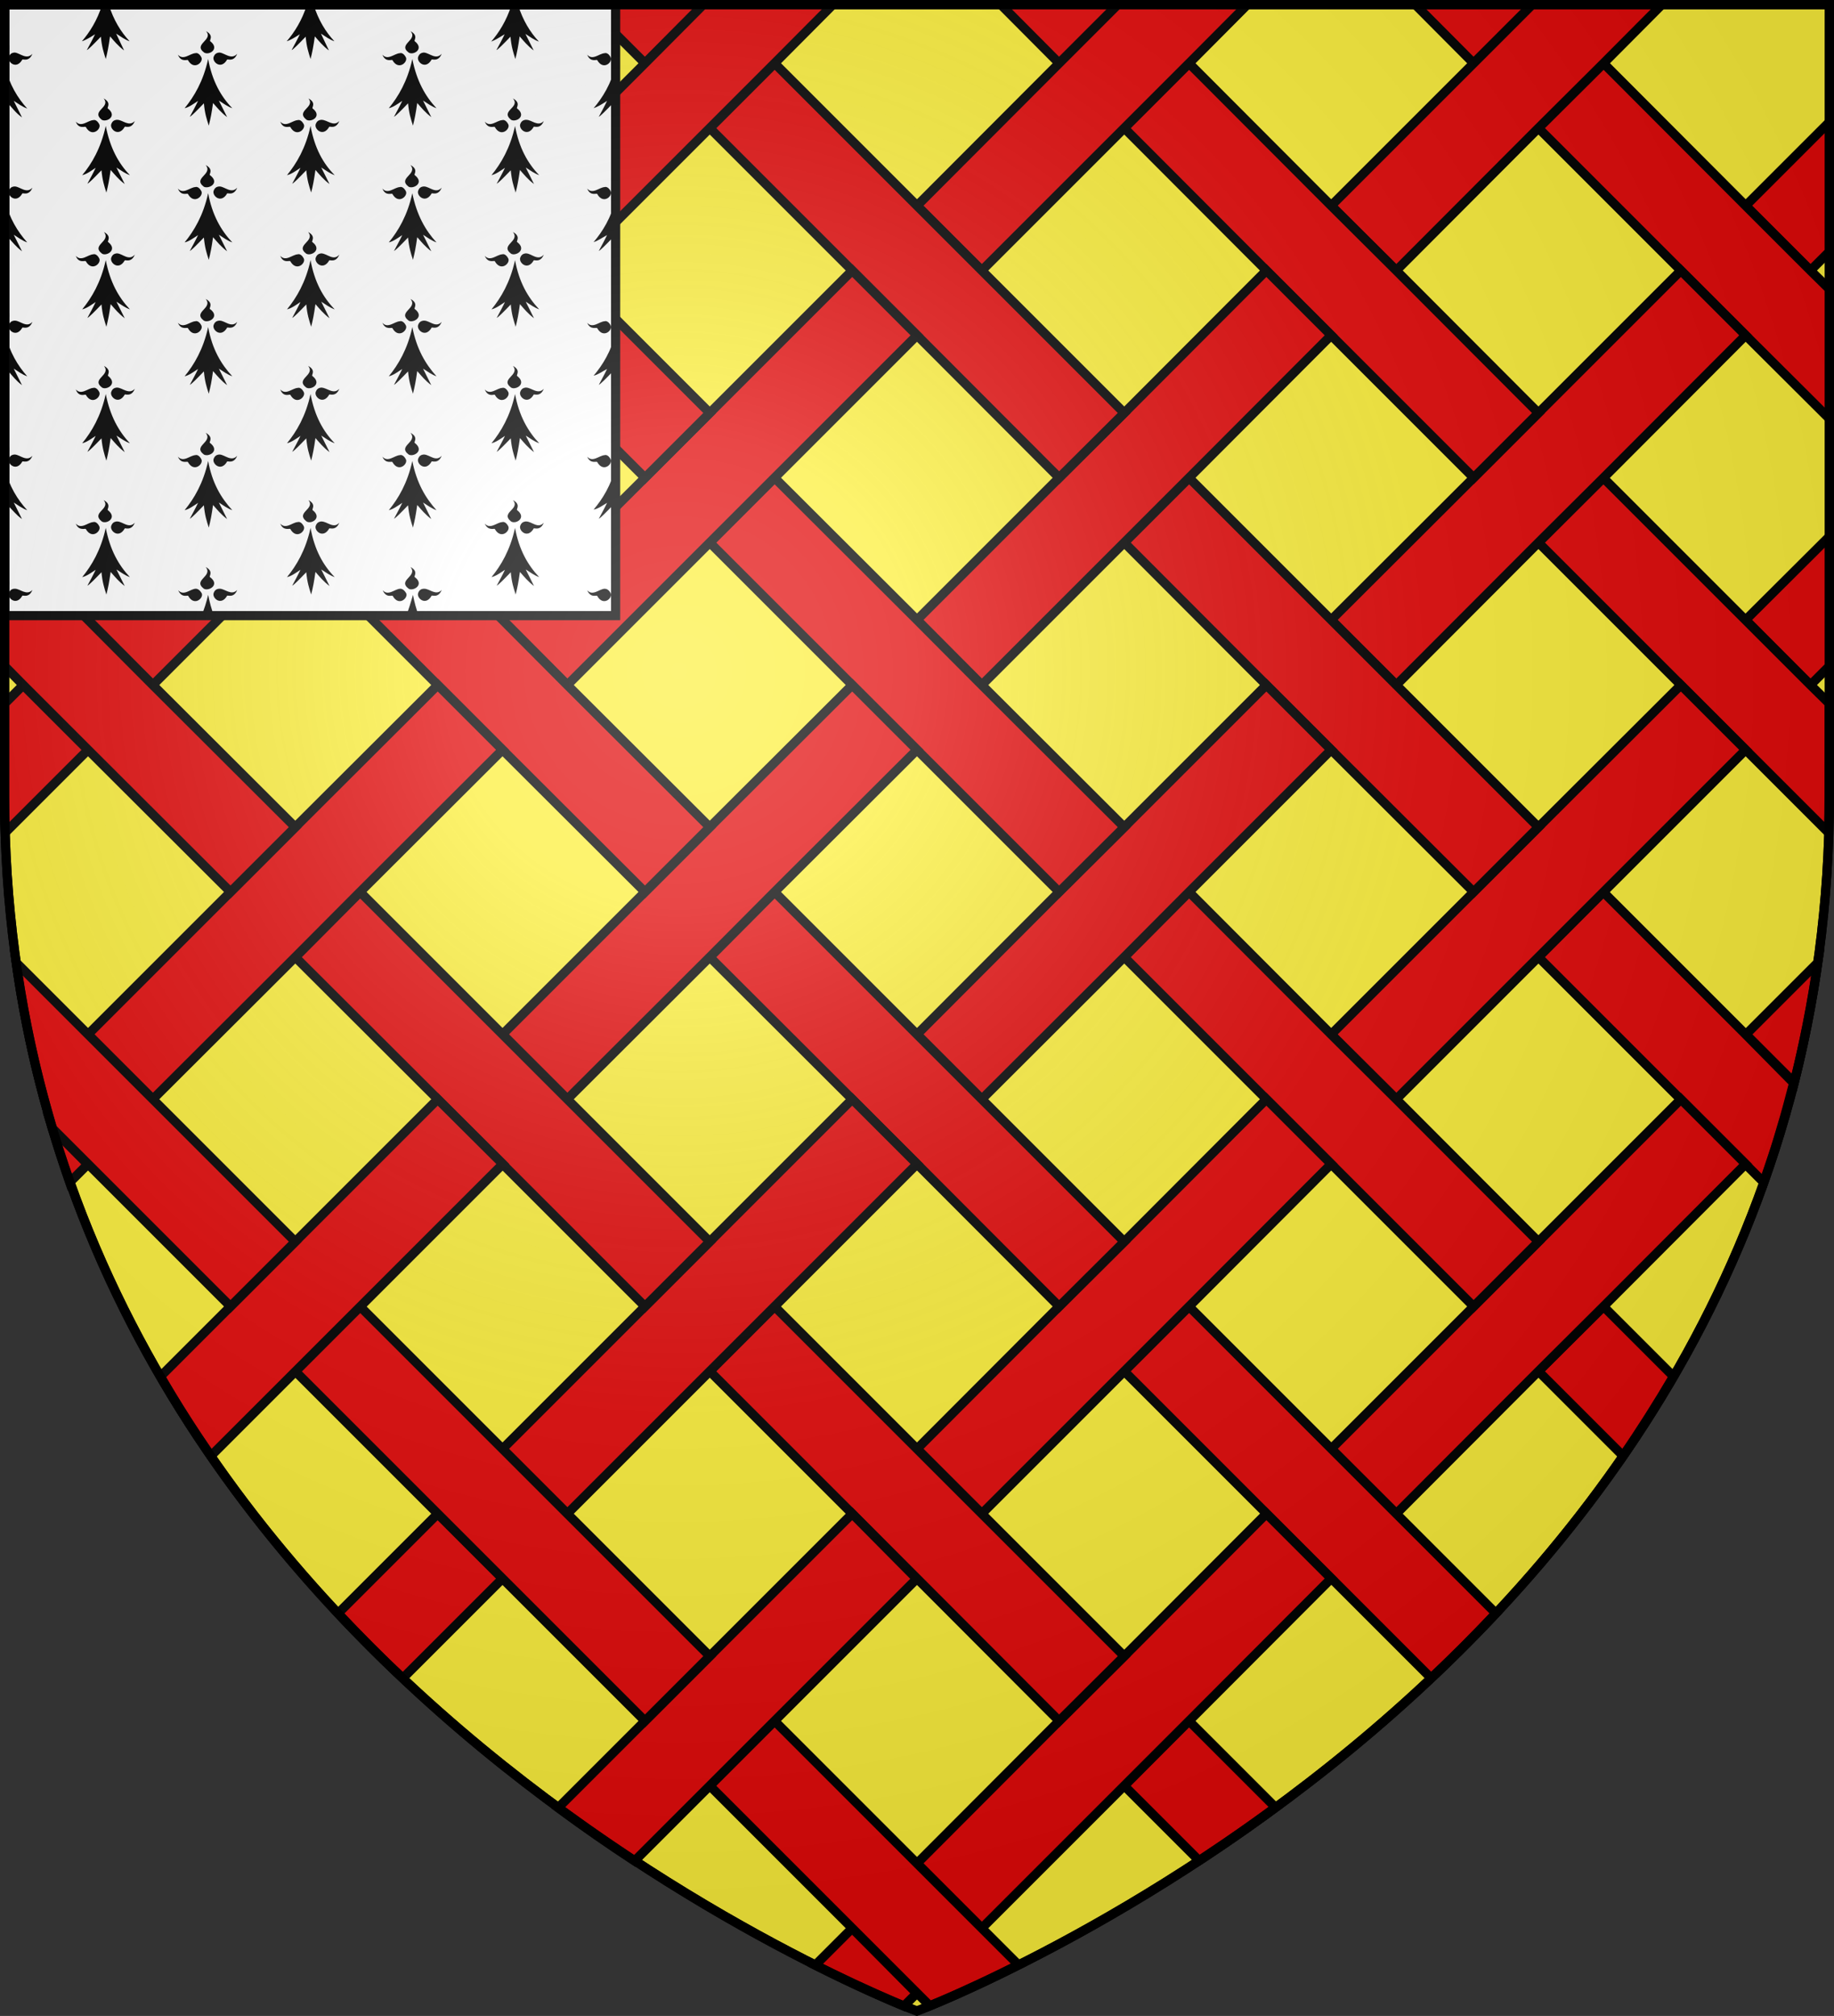 <?xml version="1.0" encoding="utf-8"?>
<!-- Generator: Adobe Illustrator 19.2.0, SVG Export Plug-In . SVG Version: 6.00 Build 0)  -->
<svg version="1.1"
	 id="svg2" xmlns:cc="http://creativecommons.org/ns#" xmlns:dc="http://purl.org/dc/elements/1.1/" xmlns:rdf="http://www.w3.org/1999/02/22-rdf-syntax-ns#" xmlns:svg="http://www.w3.org/2000/svg"
	 xmlns="http://www.w3.org/2000/svg" xmlns:xlink="http://www.w3.org/1999/xlink" x="0px" y="0px" viewBox="0 0 600 659.5"
	 style="enable-background:new 0 0 600 659.5;" xml:space="preserve">
<rect x="0" y="0" width="600" height="659.5" fill="#333333" stroke="none"/>
<style type="text/css">
	.st0{fill:#FCEF3C;stroke:#000000;stroke-width:3;stroke-miterlimit:10;}
	.st1{fill:#E20909;stroke:#000000;stroke-width:3;stroke-miterlimit:10;}
	.st2{fill:#FFFFFF;stroke:#000000;stroke-width:3;}
	.st3{fill:url(#path2875_1_);stroke:#000000;stroke-width:3;stroke-miterlimit:10;}
</style>
<desc  id="desc4">SVG coat of arms</desc>
<g id="g9370" transform="matrix(0.607,0,0,0.694,-525.206,251.961)">
</g>
<g id="g2137" transform="translate(-1456.132,-460.604)">
</g>
<g>
	<path id="path2875_6_" class="st0" d="M300,657.9c0,0,298.5-112.3,298.5-397.8V1.5H1.5v258.6C1.5,545.6,300,657.9,300,657.9z"/>
	<g>
		<polygon class="st1" points="501.3,1.5 463,1.5 482.1,20.7 		"/>
		<polygon class="st1" points="365.7,1.5 327.4,1.5 346.5,20.7 		"/>
		<polygon class="st1" points="191.8,1.5 211,20.7 230.1,1.5 		"/>
		<polygon class="st1" points="94.5,1.5 56.2,1.5 75.4,20.7 		"/>
		<path class="st1" d="M503.3,448.6l27.7,27.7c5.7-8.3,11.2-17,16.5-26l-22.9-22.9L503.3,448.6z"/>
		<path class="st1" d="M367.8,584.2l24.5,24.5c8.1-5.3,16.5-11.1,25-17.4l-28.4-28.4L367.8,584.2z"/>
		<path class="st1" d="M278.8,630.8l-12.1,12.1c13.5,6.8,23.7,11.2,29,13.4l4.2-4.2L278.8,630.8z"/>
		<path class="st1" d="M594.7,314.9l-23.5,23.5l15.8,15.8C590.1,341.6,592.7,328.5,594.7,314.9z"/>
		<path class="st1" d="M571.1,338.4l-46.6-46.6l-21.2,21.3l46.6,46.6l21.2,21.2l5.9,5.9c2-5.8,4-11.6,5.7-17.6
			c1.5-4.9,2.8-9.9,4.1-14.9L571.1,338.4z"/>
		<polygon class="st1" points="549.9,359.6 503.3,406.2 482.1,427.4 435.5,474 456.8,495.2 503.3,448.6 524.6,427.4 571.1,380.8 		
			"/>
		<path class="st1" d="M456.8,495.2L435.6,474L389,427.4l-21.2,21.2l46.6,46.6l21.2,21.2l32.6,32.6c7.1-6.7,14.2-13.8,21.2-21.2
			L456.8,495.2z"/>
		<polygon class="st1" points="414.3,495.2 367.8,541.8 346.5,563 300,609.6 321.2,630.8 367.8,584.2 389,563 435.5,516.4 		"/>
		<path class="st1" d="M321.2,630.8L300,609.6L253.4,563l-21.2,21.2l46.6,46.6L300,652l4.2,4.2c5.4-2.2,15.6-6.6,29-13.4
			L321.2,630.8z"/>
		<polygon class="st1" points="598.5,217.9 598.5,175.5 571.1,202.8 592.3,224.1 		"/>
		<path class="st1" d="M592.3,224.1l-21.2-21.2l-46.6-46.6l-21.2,21.2l46.6,46.6l21.2,21.2l27.1,27.1c0.1-4.1,0.2-8.1,0.2-12.3v-30
			L592.3,224.1z"/>
		<polygon class="st1" points="549.9,224.1 503.3,270.6 482.1,291.8 435.5,338.4 456.8,359.6 503.3,313.1 524.6,291.8 571.1,245.3 
					"/>
		<polygon class="st1" points="456.8,359.6 435.5,338.4 389,291.8 367.8,313.1 414.3,359.6 435.5,380.8 482.1,427.4 503.3,406.2 		
			"/>
		<polygon class="st1" points="414.3,359.6 367.8,406.2 346.5,427.4 300,474 321.2,495.2 367.8,448.6 389,427.4 435.5,380.8 		"/>
		<polygon class="st1" points="321.2,495.2 300,474 253.4,427.4 232.2,448.6 278.8,495.2 300,516.4 346.5,563 367.8,541.8 		"/>
		<path class="st1" d="M278.8,495.2l-46.6,46.6L211,563l-28.4,28.4c8.5,6.3,16.9,12.1,25,17.4l24.5-24.5l21.2-21.2l46.6-46.6
			L278.8,495.2z"/>
		<path class="st1" d="M143.2,495.2l-32.6,32.6c7,7.4,14,14.5,21.2,21.2l32.6-32.6L143.2,495.2z"/>
		<polygon class="st1" points="592.3,88.5 598.5,82.3 598.5,39.9 571.1,67.3 		"/>
		<polygon class="st1" points="592.3,88.5 571.1,67.3 524.6,20.7 503.3,41.9 549.9,88.5 571.1,109.7 598.5,137 598.5,94.6 		"/>
		<polygon class="st1" points="549.9,88.5 503.3,135.1 482.1,156.3 435.5,202.8 456.8,224.1 503.3,177.5 524.6,156.3 571.1,109.7 		
			"/>
		<polygon class="st1" points="456.8,224.1 435.5,202.8 389,156.3 367.8,177.5 414.3,224.1 435.5,245.3 482.1,291.8 503.3,270.6 		
			"/>
		<polygon class="st1" points="414.3,224.1 367.8,270.6 346.5,291.8 300,338.4 321.2,359.6 367.8,313.1 389,291.8 435.5,245.3 		"/>
		<polygon class="st1" points="321.2,359.6 300,338.4 253.4,291.8 232.2,313.1 278.8,359.6 300,380.8 346.5,427.4 367.8,406.2 		"/>
		<polygon class="st1" points="278.8,359.6 232.2,406.2 211,427.4 164.4,474 185.6,495.2 232.2,448.6 253.4,427.4 300,380.8 		"/>
		<polygon class="st1" points="185.6,495.2 164.4,474 117.8,427.4 96.6,448.6 143.2,495.2 164.4,516.4 211,563 232.2,541.8 		"/>
		<polygon class="st1" points="505.4,1.5 501.3,1.5 482.1,20.7 435.5,67.3 456.8,88.5 503.3,41.9 524.6,20.7 543.7,1.5 		"/>
		<polygon class="st1" points="456.8,88.5 435.5,67.3 389,20.7 367.8,41.9 414.3,88.5 435.5,109.7 482.1,156.3 503.3,135.1 		"/>
		<polygon class="st1" points="414.3,88.5 367.8,135.1 346.5,156.3 300,202.8 321.2,224.1 367.8,177.5 389,156.3 435.5,109.7 		"/>
		<polygon class="st1" points="321.2,224.1 300,202.8 253.4,156.3 232.2,177.5 278.8,224.1 300,245.3 346.5,291.8 367.8,270.6 		"/>
		<polygon class="st1" points="278.8,224.1 232.2,270.6 211,291.8 164.4,338.4 185.6,359.6 232.2,313.1 253.4,291.8 300,245.3 		"/>
		<polygon class="st1" points="185.6,359.6 164.4,338.4 117.8,291.8 96.6,313.1 143.2,359.6 164.4,380.8 211,427.4 232.2,406.2 		
			"/>
		<path class="st1" d="M143.2,359.6l-46.6,46.6l-21.2,21.2l-22.9,22.9c5.2,9,10.7,17.6,16.5,26l27.7-27.7l21.2-21.2l46.6-46.6
			L143.2,359.6z"/>
		<path class="st1" d="M17.1,369.2c1.8,6,3.7,11.8,5.7,17.6l5.9-5.9L17.1,369.2z"/>
		<polygon class="st1" points="369.8,1.5 365.7,1.5 346.5,20.7 300,67.3 321.2,88.5 367.8,41.9 389,20.7 408.1,1.5 		"/>
		<polygon class="st1" points="321.2,88.5 300,67.3 253.4,20.7 232.2,41.9 278.8,88.5 300,109.7 346.5,156.3 367.8,135.1 		"/>
		<polygon class="st1" points="278.8,88.5 232.2,135.1 211,156.3 164.4,202.8 185.6,224.1 232.2,177.5 253.4,156.3 300,109.7 		"/>
		<polygon class="st1" points="185.6,224.1 164.4,202.8 117.8,156.3 96.6,177.5 143.2,224.1 164.4,245.3 211,291.8 232.2,270.6 		
			"/>
		<polygon class="st1" points="143.2,224.1 96.6,270.6 75.4,291.8 28.8,338.4 50,359.6 96.6,313.1 117.8,291.8 164.4,245.3 		"/>
		<path class="st1" d="M50,359.6l-21.2-21.2L5.3,314.9c1.9,13.6,4.5,26.7,7.7,39.3c1.3,5.1,2.7,10,4.1,14.9l11.7,11.7l46.6,46.6
			l21.2-21.2L50,359.6z"/>
		<path class="st1" d="M1.7,272.4l27.1-27.1L7.6,224.1l-6.1,6.1v30C1.5,264.3,1.5,268.4,1.7,272.4z"/>
		<polygon class="st1" points="234.2,1.5 230.1,1.5 211,20.7 164.4,67.3 185.6,88.5 232.2,41.9 253.4,20.7 272.5,1.5 		"/>
		<polygon class="st1" points="185.6,88.5 164.4,67.3 117.8,20.7 96.6,41.9 143.2,88.5 164.4,109.7 211,156.3 232.2,135.1 		"/>
		<polygon class="st1" points="143.2,88.5 96.6,135.1 75.4,156.3 28.8,202.8 50,224.1 96.6,177.5 117.8,156.3 164.4,109.7 		"/>
		<polygon class="st1" points="50,224.1 28.8,202.8 1.5,175.5 1.5,217.9 7.6,224.1 28.8,245.3 75.4,291.8 96.6,270.6 		"/>
		<polygon class="st1" points="28.8,109.7 7.6,88.5 1.5,94.6 1.5,137 		"/>
		<polygon class="st1" points="98.7,1.5 94.5,1.5 75.4,20.7 28.8,67.3 50,88.5 96.6,41.9 117.8,20.7 137,1.5 		"/>
		<polygon class="st1" points="50,88.5 28.8,67.3 1.5,39.9 1.5,82.3 7.6,88.5 28.8,109.7 75.4,156.3 96.6,135.1 		"/>
	</g>
</g>
<g>
	<path id="path536" d="M15.5,24L15.5,24c0-0.1-0.1-0.1-0.1-0.2C15.5,24,15.5,24,15.5,24"/>
	<path id="path540" d="M14.8,31c0.2,0.1,0.5,0.2,0.7,0.2v-4.7C14.5,28,12.3,29.1,14.8,31"/>
	<path id="path544" d="M15.5,67.8L15.5,67.8c0-0.1-0.1-0.1-0.1-0.2C15.5,67.8,15.5,67.8,15.5,67.8"/>
	<path id="path548" d="M14.8,74.7c0.2,0.1,0.5,0.2,0.7,0.2v-4.7C14.5,71.7,12.3,72.8,14.8,74.7"/>
	<path id="path552" d="M15.5,111.7L15.5,111.7c0-0.1-0.1-0.1-0.1-0.2C15.5,111.7,15.5,111.7,15.5,111.7"/>
	<path id="path556" d="M14.8,118.6c0.2,0.1,0.5,0.2,0.7,0.2v-4.7C14.5,115.5,12.3,116.7,14.8,118.6"/>
	<path id="path560" d="M15.5,122.7c-0.5,1.7-1,3.3-1.6,4.8h1.6V122.7z"/>
	<path id="path562" class="st2" d="M1.6,1.6h199.8v199.8H1.6V1.6z"/>
	<path id="path566" d="M195.4,19.7c2,3.5,5.1,0.6,4.4-0.9c-0.6-1.2-1.4-1.6-2-1.4c-1.8,0.1-3.9,2.5-5.7,0.5
		C193.2,20.6,195.3,19.3,195.4,19.7"/>
	<path id="path570" d="M138.8,17.2h-0.3c-0.6,0.1-1.3,0.3-1.7,1.4c-0.6,1.6,2.4,4.4,4.4,0.9c0.1-0.3,2.2,0.9,3.3-1.9
		C142.6,19.7,140.6,17.4,138.8,17.2"/>
	<path id="path574" d="M165.1,11.2c-0.9,1.9-1.8,3.5-2.7,5.2c0.5-0.2,2.2-1.9,4.6-4.4c0.3,3.3,0.9,5.1,1.6,7.3
		c0.6-2.4,0.9-3.9,1.4-7.4c1.4,1.6,2.7,3.2,4.6,4.6l-2.7-5.4c1.4,0.9,2.9,2,4.4,2.5c-2.9-3.1-5.2-6.9-6.8-11.9h-2.2
		c-1.6,5.1-4.1,9-6.6,11.9C162.1,13.1,163.6,12.1,165.1,11.2"/>
	<path id="path578" d="M195.4,63.5c2,3.5,5.1,0.6,4.4-0.9c-0.6-1.2-1.4-1.6-2-1.4c-1.8,0.1-3.9,2.5-5.7,0.5
		C193.2,64.4,195.3,63,195.4,63.5"/>
	<path id="path582" d="M138.8,61h-0.3c-0.6,0.1-1.3,0.3-1.7,1.4c-0.6,1.6,2.4,4.4,4.4,0.9c0.1-0.3,2.2,0.9,3.3-1.9
		C142.6,63.5,140.6,61.1,138.8,61"/>
	<path id="path586" d="M198.6,33c-0.9,1.9-1.8,3.5-2.7,5.2c0.5-0.2,2.2-1.9,4.6-4.4c0.3,2.5,0.6,4,1,5.5V21.3
		c-1.6,6.2-4.4,10.7-7.3,14.1C195.6,34.9,197.1,34,198.6,33"/>
	<path id="path590" d="M167.2,39.2c1.6,0.9,5.2-1.2,2-3.7c-0.5-0.2,1.4-1.8-1.4-3.3C170.4,35.2,163.5,36.2,167.2,39.2"/>
	<path id="path594" d="M172.2,39.2h-0.3c-0.6,0.1-1.3,0.3-1.7,1.4c-0.6,1.6,2.4,4.4,4.4,0.9c0.1-0.3,2.2,0.9,3.3-1.9
		C176,41.6,174,39.2,172.2,39.2"/>
	<path id="path598" d="M161.9,41.6c2,3.5,5.1,0.6,4.4-0.9c-0.6-1.2-1.4-1.6-2-1.4c-1.8,0.1-3.9,2.5-5.7,0.5
		C159.7,42.5,161.9,41.1,161.9,41.6"/>
	<path id="path602" d="M168.5,41.2c-1.6,7.3-4.6,12.3-7.7,16.1c1.4-0.3,2.9-1.4,4.4-2.4c-0.9,1.9-1.8,3.5-2.7,5.2
		c0.5-0.2,2.2-1.9,4.6-4.4c0.3,3.3,0.9,5.1,1.6,7.3c0.6-2.4,0.9-3.9,1.4-7.4c1.4,1.6,2.7,3.2,4.6,4.6l-2.7-5.4
		c1.4,0.9,2.9,2,4.4,2.5C172.7,53.5,169.8,48.4,168.5,41.2"/>
	<path id="path606" d="M195.4,107.4c2,3.5,5.1,0.6,4.4-0.9c-0.6-1.2-1.4-1.6-2-1.4c-1.8,0.1-3.9,2.5-5.7,0.5
		C193.2,108.2,195.3,106.9,195.4,107.4"/>
	<path id="path610" d="M138.8,104.9h-0.3c-0.6,0.1-1.3,0.3-1.7,1.4c-0.6,1.6,2.4,4.4,4.4,0.9c0.1-0.3,2.2,0.9,3.3-1.9
		C142.6,107.4,140.6,104.9,138.8,104.9"/>
	<path id="path614" d="M198.6,76.9c-0.9,1.9-1.8,3.5-2.7,5.2c0.5-0.2,2.2-1.9,4.6-4.4c0.3,2.5,0.6,4,1,5.5V65.1
		c-1.6,6.2-4.4,10.7-7.3,14.1C195.6,78.8,197.1,77.7,198.6,76.9"/>
	<path id="path618" d="M169.2,79.2c-0.5-0.2,1.4-1.8-1.4-3.3c2.5,3.1-4.4,4.2-0.6,7.1C168.7,83.9,172.5,81.7,169.2,79.2"/>
	<path id="path622" d="M172.2,82.9h-0.3c-0.6,0.1-1.3,0.3-1.7,1.4c-0.6,1.6,2.4,4.4,4.4,0.9c0.1-0.3,2.2,0.9,3.3-1.9
		C176,85.5,174,83,172.2,82.9"/>
	<path id="path626" d="M161.9,85.5c2,3.5,5.1,0.6,4.4-0.9c-0.6-1.2-1.4-1.6-2-1.4c-1.8,0.1-3.9,2.5-5.7,0.5
		C159.7,86.4,161.9,85,161.9,85.5"/>
	<path id="path630" d="M168.5,85.1c-1.6,7.3-4.6,12.3-7.7,16.1c1.4-0.3,2.9-1.4,4.4-2.4c-0.9,1.9-1.8,3.5-2.7,5.2
		c0.5-0.2,2.2-1.9,4.6-4.4c0.3,3.3,0.9,5.1,1.6,7.3c0.6-2.4,0.9-3.9,1.4-7.4c1.4,1.6,2.7,3.2,4.6,4.6l-2.7-5.4
		c1.4,0.9,2.9,2,4.4,2.5C172.7,97.3,169.8,92.3,168.5,85.1"/>
	<path id="path634" d="M195.4,151.2c2,3.5,5.1,0.6,4.4-0.9c-0.6-1.2-1.4-1.6-2-1.4c-1.8,0.1-3.9,2.5-5.7,0.5
		C193.2,152,195.3,150.7,195.4,151.2"/>
	<path id="path638" d="M138.8,148.7h-0.3c-0.6,0.1-1.3,0.3-1.7,1.4c-0.6,1.6,2.4,4.4,4.4,0.9c0.1-0.3,2.2,0.9,3.3-1.9
		C142.6,151.2,140.6,148.8,138.8,148.7"/>
	<path id="path642" d="M198.6,120.7c-0.9,1.9-1.8,3.5-2.7,5.2c0.5-0.2,2.2-1.9,4.6-4.4c0.3,2.5,0.6,4,1,5.5v-18.2
		c-1.6,6.2-4.4,10.7-7.3,14.1C195.6,122.6,197.1,121.5,198.6,120.7"/>
	<path id="path646" d="M169.2,123c-0.5-0.2,1.4-1.8-1.4-3.3c2.5,3.1-4.4,4.2-0.6,7.1C168.7,127.7,172.5,125.6,169.2,123"/>
	<path id="path650" d="M172.2,126.8h-0.3c-0.6,0.1-1.3,0.3-1.7,1.4c-0.6,1.6,2.4,4.4,4.4,0.9c0.1-0.3,2.2,0.9,3.3-1.9
		C176,129.2,174,126.9,172.2,126.8"/>
	<path id="path654" d="M161.9,129.2c2,3.5,5.1,0.6,4.4-0.9c-0.6-1.2-1.4-1.6-2-1.4c-1.8,0.1-3.9,2.5-5.7,0.5
		C159.7,130.2,161.9,128.8,161.9,129.2"/>
	<path id="path658" d="M168.5,128.9c-1.6,7.3-4.6,12.3-7.7,16.1c1.4-0.3,2.9-1.4,4.4-2.4c-0.9,1.9-1.8,3.5-2.7,5.2
		c0.5-0.2,2.2-1.9,4.6-4.4c0.3,3.3,0.9,5.1,1.6,7.3c0.6-2.4,0.9-3.9,1.4-7.4c1.4,1.6,2.7,3.2,4.6,4.6l-2.7-5.4
		c1.4,0.9,2.9,2,4.4,2.5C172.7,141.1,169.8,136,168.5,128.9"/>
	<path id="path662" d="M197.8,192.6c-1.8,0.1-3.9,2.5-5.7,0.5c1.2,2.8,3.3,1.4,3.3,1.9c2,3.5,5.1,0.6,4.4-0.9
		C199.2,192.9,198.4,192.6,197.8,192.6"/>
	<path id="path666" d="M138.8,192.6h-0.3c-0.6,0.1-1.3,0.3-1.7,1.4c-0.6,1.6,2.4,4.4,4.4,0.9c0.1-0.3,2.2,0.9,3.3-1.9
		C142.6,195,140.6,192.6,138.8,192.6"/>
	<path id="path670" d="M198.6,164.5c-0.9,1.9-1.8,3.5-2.7,5.2c0.5-0.2,2.2-1.9,4.6-4.4c0.3,2.5,0.6,4,1,5.5v-18.2
		c-1.6,6.2-4.4,10.7-7.3,14.1C195.6,166.5,197.1,165.4,198.6,164.5"/>
	<path id="path674" d="M167.2,170.6c1.6,1,5.2-1.2,2-3.7c-0.5-0.2,1.4-1.8-1.4-3.3C170.4,166.6,163.5,167.6,167.2,170.6"/>
	<path id="path678" d="M172.2,170.6h-0.3c-0.6,0.1-1.3,0.3-1.7,1.4c-0.6,1.6,2.4,4.4,4.4,0.9c0.1-0.3,2.2,0.9,3.3-1.9
		C176,173.1,174,170.6,172.2,170.6"/>
	<path id="path682" d="M161.9,173.1c2,3.5,5.1,0.6,4.4-0.9c-0.6-1.2-1.4-1.6-2-1.4c-1.8,0.1-3.9,2.5-5.7,0.5
		C159.7,173.9,161.9,172.7,161.9,173.1"/>
	<path id="path686" d="M168.5,172.7c-1.6,7.3-4.6,12.3-7.7,16.1c1.4-0.3,2.9-1.4,4.4-2.4c-0.9,1.9-1.8,3.5-2.7,5.2
		c0.5-0.2,2.2-1.9,4.6-4.4c0.3,3.3,0.9,5.1,1.6,7.3c0.6-2.4,0.9-3.9,1.4-7.4c1.4,1.6,2.7,3.2,4.6,4.6l-2.7-5.4
		c1.4,0.9,2.9,2,4.4,2.5C172.7,184.9,169.8,179.9,168.5,172.7"/>
	<path id="path690" d="M133.7,17.2c1.6,1,5.2-1.2,2-3.7c-0.5-0.2,1.4-1.8-1.4-3.3C136.9,13.1,130,14.4,133.7,17.2"/>
	<path id="path694" d="M128.4,19.7c2,3.5,5.1,0.6,4.4-0.9c-0.6-1.2-1.4-1.6-2-1.4c-1.8,0.1-3.9,2.5-5.7,0.5
		C126.2,20.6,128.3,19.3,128.4,19.7"/>
	<path id="path698" d="M71.9,17.2h-0.3c-0.6,0.1-1.3,0.3-1.7,1.4c-0.6,1.6,2.4,4.4,4.4,0.9c0.1-0.3,2.2,0.9,3.3-1.9
		C75.7,19.7,73.6,17.4,71.9,17.2"/>
	<path id="path702" d="M98.1,11.2c-0.9,1.9-1.8,3.5-2.7,5.2c0.5-0.2,2.2-1.9,4.6-4.4c0.3,3.3,0.9,5.1,1.6,7.3
		c0.6-2.4,0.9-3.9,1.4-7.4c1.4,1.6,2.7,3.2,4.6,4.6L105,11c1.4,0.9,2.9,2,4.4,2.5c-2.9-3.1-5.2-6.9-6.8-11.9h-2.2
		c-1.6,5.1-4.1,9-6.6,11.9C95.1,13.1,96.7,12.1,98.1,11.2"/>
	<path id="path706" d="M135.7,57.3c-0.5-0.2,1.4-1.8-1.4-3.3c2.5,3.1-4.4,4.2-0.6,7.1C135.2,61.9,139,59.9,135.7,57.3"/>
	<path id="path710" d="M128.4,63.5c2,3.5,5.1,0.6,4.4-0.9c-0.6-1.2-1.4-1.6-2-1.4c-1.8,0.1-3.9,2.5-5.7,0.5
		C126.2,64.4,128.3,63,128.4,63.5"/>
	<path id="path714" d="M71.9,61h-0.3c-0.6,0.1-1.3,0.3-1.7,1.4c-0.6,1.6,2.4,4.4,4.4,0.9c0.1-0.3,2.2,0.9,3.3-1.9
		C75.7,63.5,73.6,61.1,71.9,61"/>
	<path id="path718" d="M134.9,19.3c-1.6,7.3-4.6,12.3-7.7,16.1c1.4-0.3,2.9-1.4,4.4-2.4c-0.9,1.9-1.8,3.5-2.7,5.2
		c0.5-0.2,2.2-1.9,4.6-4.4c0.3,3.3,0.9,5.1,1.6,7.3c0.6-2.4,0.9-3.9,1.4-7.4c1.4,1.6,2.7,3.2,4.6,4.6l-2.7-5.4
		c1.4,0.9,2.9,2,4.4,2.5C139.2,31.6,136.3,26.5,134.9,19.3"/>
	<path id="path722" d="M100.3,39.2c1.6,0.9,5.2-1.2,2-3.7c-0.5-0.2,1.4-1.8-1.4-3.3C103.3,35.2,96.5,36.2,100.3,39.2"/>
	<path id="path726" d="M105.2,39.2H105c-0.6,0.1-1.3,0.3-1.7,1.4c-0.6,1.6,2.4,4.4,4.4,0.9c0.1-0.3,2.2,0.9,3.3-1.9
		C109.1,41.6,107.1,39.2,105.2,39.2"/>
	<path id="path730" d="M95,41.6c2,3.5,5.1,0.6,4.4-0.9c-0.6-1.2-1.4-1.6-2-1.4c-1.8,0.1-3.9,2.5-5.7,0.5
		C92.7,42.5,94.9,41.1,95,41.6"/>
	<path id="path734" d="M101.6,41.2c-1.6,7.3-4.6,12.3-7.7,16.1c1.4-0.3,2.9-1.4,4.4-2.4c-0.9,1.9-1.8,3.5-2.7,5.2
		c0.5-0.2,2.2-1.9,4.6-4.4c0.3,3.3,0.9,5.1,1.6,7.3c0.6-2.4,0.9-3.9,1.4-7.4c1.4,1.6,2.7,3.2,4.6,4.6l-2.7-5.4
		c1.4,0.9,2.9,2,4.4,2.5C105.7,53.5,102.9,48.4,101.6,41.2"/>
	<path id="path738" d="M135.7,101.1c-0.5-0.2,1.4-1.8-1.4-3.3c2.5,3.1-4.4,4.2-0.6,7.1C135.2,105.8,139,103.6,135.7,101.1"/>
	<path id="path742" d="M128.4,107.4c2,3.5,5.1,0.6,4.4-0.9c-0.6-1.2-1.4-1.6-2-1.4c-1.8,0.1-3.9,2.5-5.7,0.5
		C126.2,108.2,128.3,106.9,128.4,107.4"/>
	<path id="path746" d="M71.9,104.9h-0.3c-0.6,0.1-1.3,0.3-1.7,1.4c-0.6,1.6,2.4,4.4,4.4,0.9c0.1-0.3,2.2,0.9,3.3-1.9
		C75.7,107.4,73.6,104.9,71.9,104.9"/>
	<path id="path750" d="M134.9,63.2c-1.6,7.3-4.6,12.3-7.7,16.1c1.4-0.3,2.9-1.4,4.4-2.4c-0.9,1.9-1.8,3.5-2.7,5.2
		c0.5-0.2,2.2-1.9,4.6-4.4c0.3,3.3,0.9,5.1,1.6,7.3c0.6-2.4,0.9-3.9,1.4-7.4c1.4,1.6,2.7,3.2,4.6,4.6l-2.7-5.4
		c1.4,0.9,2.9,2,4.4,2.5C139.2,75.4,136.3,70.3,134.9,63.2"/>
	<path id="path754" d="M102.2,79.2c-0.5-0.2,1.4-1.8-1.4-3.3c2.5,3.1-4.4,4.2-0.6,7.1C101.8,83.9,105.5,81.7,102.2,79.2"/>
	<path id="path758" d="M105.2,82.9H105c-0.6,0.1-1.3,0.3-1.7,1.4c-0.6,1.6,2.4,4.4,4.4,0.9c0.1-0.3,2.2,0.9,3.3-1.9
		C109.1,85.5,107.1,83,105.2,82.9"/>
	<path id="path762" d="M95,85.5c2,3.5,5.1,0.6,4.4-0.9c-0.6-1.2-1.4-1.6-2-1.4c-1.8,0.1-3.9,2.5-5.7,0.5C92.7,86.4,94.9,85,95,85.5"
		/>
	<path id="path766" d="M101.6,85.1c-1.6,7.3-4.6,12.3-7.7,16.1c1.4-0.3,2.9-1.4,4.4-2.4c-0.9,1.9-1.8,3.5-2.7,5.2
		c0.5-0.2,2.2-1.9,4.6-4.4c0.3,3.3,0.9,5.1,1.6,7.3c0.6-2.4,0.9-3.9,1.4-7.4c1.4,1.6,2.7,3.2,4.6,4.6l-2.7-5.4
		c1.4,0.9,2.9,2,4.4,2.5C105.7,97.3,102.9,92.3,101.6,85.1"/>
	<path id="path770" d="M135.7,144.9c-0.5-0.2,1.4-1.8-1.4-3.3c2.5,3.1-4.4,4.2-0.6,7.1C135.2,149.6,139,147.5,135.7,144.9"/>
	<path id="path774" d="M128.4,151.2c2,3.5,5.1,0.6,4.4-0.9c-0.6-1.2-1.4-1.6-2-1.4c-1.8,0.1-3.9,2.5-5.7,0.5
		C126.2,152,128.3,150.7,128.4,151.2"/>
	<path id="path778" d="M71.9,148.7h-0.3c-0.6,0.1-1.3,0.3-1.7,1.4c-0.6,1.6,2.4,4.4,4.4,0.9c0.1-0.3,2.2,0.9,3.3-1.9
		C75.7,151.2,73.6,148.8,71.9,148.7"/>
	<path id="path782" d="M134.9,107c-1.6,7.3-4.6,12.3-7.7,16.1c1.4-0.3,2.9-1.4,4.4-2.4c-0.9,1.9-1.8,3.5-2.7,5.2
		c0.5-0.2,2.2-1.9,4.6-4.4c0.3,3.3,0.9,5.1,1.6,7.3c0.6-2.4,0.9-3.9,1.4-7.4c1.4,1.6,2.7,3.2,4.6,4.6l-2.7-5.4
		c1.4,0.9,2.9,2,4.4,2.5C139.2,119.1,136.3,114.2,134.9,107"/>
	<path id="path786" d="M102.2,123c-0.5-0.2,1.4-1.8-1.4-3.3c2.5,3.1-4.4,4.2-0.6,7.1C101.8,127.7,105.5,125.6,102.2,123"/>
	<path id="path790" d="M105.2,126.8H105c-0.6,0.1-1.3,0.3-1.7,1.4c-0.6,1.6,2.4,4.4,4.4,0.9c0.1-0.3,2.2,0.9,3.3-1.9
		C109.1,129.2,107.1,126.9,105.2,126.8"/>
	<path id="path794" d="M95,129.2c2,3.5,5.1,0.6,4.4-0.9c-0.6-1.2-1.4-1.6-2-1.4c-1.8,0.1-3.9,2.5-5.7,0.5
		C92.7,130.2,94.9,128.8,95,129.2"/>
	<path id="path798" d="M101.6,128.9c-1.6,7.3-4.6,12.3-7.7,16.1c1.4-0.3,2.9-1.4,4.4-2.4c-0.9,1.9-1.8,3.5-2.7,5.2
		c0.5-0.2,2.2-1.9,4.6-4.4c0.3,3.3,0.9,5.1,1.6,7.3c0.6-2.4,0.9-3.9,1.4-7.4c1.4,1.6,2.7,3.2,4.6,4.6l-2.7-5.4
		c1.4,0.9,2.9,2,4.4,2.5C105.7,141.1,102.9,136,101.6,128.9"/>
	<path id="path802" d="M135.7,188.8c-0.5-0.2,1.4-1.8-1.4-3.3c2.5,3.1-4.4,4.2-0.6,7.1C135.2,193.5,139,191.3,135.7,188.8"/>
	<path id="path806" d="M130.9,192.6c-1.8,0.1-3.9,2.5-5.7,0.5c1.2,2.8,3.3,1.4,3.3,1.9c2,3.5,5.1,0.6,4.4-0.9
		C132.2,192.9,131.5,192.6,130.9,192.6"/>
	<path id="path810" d="M71.9,192.6h-0.3c-0.6,0.1-1.3,0.3-1.7,1.4c-0.6,1.6,2.4,4.4,4.4,0.9c0.1-0.3,2.2,0.9,3.3-1.9
		C75.7,195,73.6,192.6,71.9,192.6"/>
	<path id="path814" d="M134.9,150.8c-1.6,7.3-4.6,12.3-7.7,16.1c1.4-0.3,2.9-1.4,4.4-2.4c-0.9,1.9-1.8,3.5-2.7,5.2
		c0.5-0.2,2.2-1.9,4.6-4.4c0.3,3.3,0.9,5.1,1.6,7.3c0.6-2.4,0.9-3.9,1.4-7.4c1.4,1.6,2.7,3.2,4.6,4.6l-2.7-5.4
		c1.4,0.9,2.9,2,4.4,2.5C139.2,162.9,136.3,158,134.9,150.8"/>
	<path id="path818" d="M100.3,170.6c1.6,1,5.2-1.2,2-3.7c-0.5-0.2,1.4-1.8-1.4-3.3C103.3,166.6,96.5,167.6,100.3,170.6"/>
	<path id="path822" d="M105.2,170.6H105c-0.6,0.1-1.3,0.3-1.7,1.4c-0.6,1.6,2.4,4.4,4.4,0.9c0.1-0.3,2.2,0.9,3.3-1.9
		C109.1,173.1,107.1,170.6,105.2,170.6"/>
	<path id="path826" d="M95,173.1c2,3.5,5.1,0.6,4.4-0.9c-0.6-1.2-1.4-1.6-2-1.4c-1.8,0.1-3.9,2.5-5.7,0.5
		C92.7,173.9,94.9,172.7,95,173.1"/>
	<path id="path830" d="M101.6,172.7c-1.6,7.3-4.6,12.3-7.7,16.1c1.4-0.3,2.9-1.4,4.4-2.4c-0.9,1.9-1.8,3.5-2.7,5.2
		c0.5-0.2,2.2-1.9,4.6-4.4c0.3,3.3,0.9,5.1,1.6,7.3c0.6-2.4,0.9-3.9,1.4-7.4c1.4,1.6,2.7,3.2,4.6,4.6l-2.7-5.4
		c1.4,0.9,2.9,2,4.4,2.5C105.7,184.9,102.9,179.9,101.6,172.7"/>
	<path id="path834" d="M132.9,201.4h4.1c-0.8-2-1.4-4.3-1.9-6.8C134.4,197.1,133.7,199.4,132.9,201.4"/>
	<path id="path838" d="M66.8,17.2c1.6,1,5.2-1.2,2-3.7c-0.5-0.2,1.4-1.8-1.4-3.3C70,13.1,63,14.4,66.8,17.2"/>
	<path id="path842" d="M61.5,19.7c2,3.5,5.1,0.6,4.4-0.9c-0.6-1.2-1.4-1.6-2-1.4c-1.8,0.1-3.9,2.5-5.7,0.5
		C59.3,20.6,61.4,19.3,61.5,19.7"/>
	<path id="path846" d="M4.9,17.2H4.6c-0.6,0.1-1.3,0.3-1.7,1.4c-0.6,1.6,2.4,4.4,4.4,0.9c0.1-0.3,2.2,0.9,3.3-1.9
		C8.7,19.7,6.6,17.4,4.9,17.2"/>
	<path id="path850" d="M31.1,11.2c-0.9,1.9-1.8,3.5-2.7,5.2c0.5-0.2,2.2-1.9,4.6-4.4c0.3,3.3,0.9,5.1,1.6,7.3
		c0.6-2.4,0.9-3.9,1.4-7.4c1.4,1.6,2.7,3.2,4.6,4.6L38,11c1.4,0.9,2.9,2,4.4,2.5c-2.9-3.1-5.2-6.9-6.8-11.9h-2.2
		c-1.6,5.1-4.1,9-6.6,11.9C28.1,13.1,29.7,12.1,31.1,11.2"/>
	<path id="path854" d="M68.7,57.3c-0.5-0.2,1.4-1.8-1.4-3.3c2.5,3.1-4.4,4.2-0.6,7.1C68.3,61.9,72.1,59.9,68.7,57.3"/>
	<path id="path858" d="M61.5,63.5c2,3.5,5.1,0.6,4.4-0.9c-0.6-1.2-1.4-1.6-2-1.4c-1.8,0.1-3.9,2.5-5.7,0.5
		C59.3,64.4,61.4,63,61.5,63.5"/>
	<path id="path862" d="M4.9,61H4.6c-0.6,0.1-1.3,0.3-1.7,1.4c-0.6,1.6,2.4,4.4,4.4,0.9c0.1-0.3,2.2,0.9,3.3-1.9
		C8.7,63.5,6.6,61.1,4.9,61"/>
	<path id="path866" d="M68.1,19.3c-1.6,7.3-4.6,12.3-7.7,16.1c1.4-0.3,2.9-1.4,4.4-2.4c-0.9,1.9-1.8,3.5-2.7,5.2
		c0.5-0.2,2.2-1.9,4.6-4.4c0.3,3.3,0.9,5.1,1.6,7.3c0.6-2.4,0.9-3.9,1.4-7.4c1.4,1.6,2.7,3.2,4.6,4.6l-2.7-5.4
		c1.4,0.9,2.9,2,4.4,2.5C72.3,31.6,69.4,26.5,68.1,19.3"/>
	<path id="path870" d="M33.3,39.2c1.6,0.9,5.2-1.2,2-3.7c-0.5-0.2,1.4-1.8-1.4-3.3C36.4,35.2,29.6,36.2,33.3,39.2"/>
	<path id="path874" d="M38.4,39.2h-0.3c-0.6,0.1-1.3,0.3-1.7,1.4c-0.6,1.6,2.4,4.4,4.4,0.9c0.1-0.3,2.2,0.9,3.3-1.9
		C42.2,41.6,40.1,39.2,38.4,39.2"/>
	<path id="path878" d="M28.1,41.6c2,3.5,5.1,0.6,4.4-0.9c-0.6-1.2-1.4-1.6-2-1.4c-1.8,0.1-3.9,2.5-5.7,0.5
		C25.8,42.5,28,41.1,28.1,41.6"/>
	<path id="path882" d="M34.6,41.2C33,48.5,30,53.6,26.9,57.3c1.4-0.3,2.9-1.4,4.4-2.4c-0.9,1.9-1.8,3.5-2.7,5.2
		c0.5-0.2,2.2-1.9,4.6-4.4c0.3,3.3,0.9,5.1,1.6,7.3c0.6-2.4,0.9-3.9,1.4-7.4c1.4,1.6,2.7,3.2,4.6,4.6l-2.7-5.4
		c1.4,0.9,2.9,2,4.4,2.5C38.8,53.5,36,48.4,34.6,41.2"/>
	<path id="path886" d="M68.7,101.1c-0.5-0.2,1.4-1.8-1.4-3.3c2.5,3.1-4.4,4.2-0.6,7.1C68.3,105.8,72.1,103.6,68.7,101.1"/>
	<path id="path890" d="M61.5,107.4c2,3.5,5.1,0.6,4.4-0.9c-0.6-1.2-1.4-1.6-2-1.4c-1.8,0.1-3.9,2.5-5.7,0.5
		C59.3,108.2,61.4,106.9,61.5,107.4"/>
	<path id="path894" d="M4.9,104.9H4.6c-0.6,0.1-1.3,0.3-1.7,1.4c-0.6,1.6,2.4,4.4,4.4,0.9c0.1-0.3,2.2,0.9,3.3-1.9
		C8.7,107.4,6.6,104.9,4.9,104.9"/>
	<path id="path898" d="M68.1,63.2c-1.6,7.3-4.6,12.3-7.7,16.1c1.4-0.3,2.9-1.4,4.4-2.4c-0.9,1.9-1.8,3.5-2.7,5.2
		c0.5-0.2,2.2-1.9,4.6-4.4c0.3,3.3,0.9,5.1,1.6,7.3c0.6-2.4,0.9-3.9,1.4-7.4c1.4,1.6,2.7,3.2,4.6,4.6l-2.7-5.4
		c1.4,0.9,2.9,2,4.4,2.5C72.3,75.4,69.4,70.3,68.1,63.2"/>
	<path id="path902" d="M35.4,79.2c-0.5-0.2,1.4-1.8-1.4-3.3c2.5,3.1-4.4,4.2-0.6,7.1C34.9,83.9,38.6,81.7,35.4,79.2"/>
	<path id="path906" d="M38.4,82.9h-0.3c-0.6,0.1-1.3,0.3-1.7,1.4c-0.6,1.6,2.4,4.4,4.4,0.9c0.1-0.3,2.2,0.9,3.3-1.9
		C42.2,85.5,40.1,83,38.4,82.9"/>
	<path id="path910" d="M28.1,85.5c2,3.5,5.1,0.6,4.4-0.9c-0.6-1.2-1.4-1.6-2-1.4c-1.8,0.1-3.9,2.5-5.7,0.5
		C25.8,86.4,28,85,28.1,85.5"/>
	<path id="path914" d="M34.6,85.1c-1.6,7.3-4.6,12.3-7.7,16.1c1.4-0.3,2.9-1.4,4.4-2.4c-0.9,1.9-1.8,3.5-2.7,5.2
		c0.5-0.2,2.2-1.9,4.6-4.4c0.3,3.3,0.9,5.1,1.6,7.3c0.6-2.4,0.9-3.9,1.4-7.4c1.4,1.6,2.7,3.2,4.6,4.6l-2.7-5.4
		c1.4,0.9,2.9,2,4.4,2.5C38.8,97.3,36,92.3,34.6,85.1"/>
	<path id="path918" d="M68.7,144.9c-0.5-0.2,1.4-1.8-1.4-3.3c2.5,3.1-4.4,4.2-0.6,7.1C68.3,149.6,72.1,147.5,68.7,144.9"/>
	<path id="path922" d="M61.5,151.2c2,3.5,5.1,0.6,4.4-0.9c-0.6-1.2-1.4-1.6-2-1.4c-1.8,0.1-3.9,2.5-5.7,0.5
		C59.3,152,61.4,150.7,61.5,151.2"/>
	<path id="path926" d="M4.9,148.7H4.6c-0.6,0.1-1.3,0.3-1.7,1.4c-0.6,1.6,2.4,4.4,4.4,0.9c0.1-0.3,2.2,0.9,3.3-1.9
		C8.7,151.2,6.6,148.8,4.9,148.7"/>
	<path id="path930" d="M68.1,107c-1.6,7.3-4.6,12.3-7.7,16.1c1.4-0.3,2.9-1.4,4.4-2.4c-0.9,1.9-1.8,3.5-2.7,5.2
		c0.5-0.2,2.2-1.9,4.6-4.4c0.3,3.3,0.9,5.1,1.6,7.3c0.6-2.4,0.9-3.9,1.4-7.4c1.4,1.6,2.7,3.2,4.6,4.6l-2.7-5.4
		c1.4,0.9,2.9,2,4.4,2.5C72.3,119.1,69.4,114.2,68.1,107"/>
	<path id="path934" d="M35.4,123c-0.5-0.2,1.4-1.8-1.4-3.3c2.5,3.1-4.4,4.2-0.6,7.1C34.9,127.7,38.6,125.6,35.4,123"/>
	<path id="path938" d="M38.4,126.8h-0.3c-0.6,0.1-1.3,0.3-1.7,1.4c-0.6,1.6,2.4,4.4,4.4,0.9c0.1-0.3,2.2,0.9,3.3-1.9
		C42.2,129.2,40.1,126.9,38.4,126.8"/>
	<path id="path942" d="M28.1,129.2c2,3.5,5.1,0.6,4.4-0.9c-0.6-1.2-1.4-1.6-2-1.4c-1.8,0.1-3.9,2.5-5.7,0.5
		C25.8,130.2,28,128.8,28.1,129.2"/>
	<path id="path946" d="M34.6,128.9c-1.6,7.3-4.6,12.3-7.7,16.1c1.4-0.3,2.9-1.4,4.4-2.4c-0.9,1.9-1.8,3.5-2.7,5.2
		c0.5-0.2,2.2-1.9,4.6-4.4c0.3,3.3,0.9,5.1,1.6,7.3c0.6-2.4,0.9-3.9,1.4-7.4c1.4,1.6,2.7,3.2,4.6,4.6l-2.7-5.4
		c1.4,0.9,2.9,2,4.4,2.5C38.8,141.1,36,136,34.6,128.9"/>
	<path id="path950" d="M68.7,188.8c-0.5-0.2,1.4-1.8-1.4-3.3c2.5,3.1-4.4,4.2-0.6,7.1C68.3,193.5,72.1,191.3,68.7,188.8"/>
	<path id="path954" d="M64,192.6c-1.8,0.1-3.9,2.5-5.7,0.5c1.2,2.8,3.3,1.4,3.3,1.9c2,3.5,5.1,0.6,4.4-0.9
		C65.3,192.9,64.6,192.6,64,192.6"/>
	<path id="path958" d="M4.9,192.6H4.6c-0.6,0.1-1.3,0.3-1.7,1.4c-0.6,1.6,2.4,4.4,4.4,0.9c0.1-0.3,2.2,0.9,3.3-1.9
		C8.7,195,6.6,192.6,4.9,192.6"/>
	<path id="path962" d="M68.1,150.8c-1.6,7.3-4.6,12.3-7.7,16.1c1.4-0.3,2.9-1.4,4.4-2.4c-0.9,1.9-1.8,3.5-2.7,5.2
		c0.5-0.2,2.2-1.9,4.6-4.4c0.3,3.3,0.9,5.1,1.6,7.3c0.6-2.4,0.9-3.9,1.4-7.4c1.4,1.6,2.7,3.2,4.6,4.6l-2.7-5.4
		c1.4,0.9,2.9,2,4.4,2.5C72.3,162.9,69.4,158,68.1,150.8"/>
	<path id="path966" d="M33.3,170.6c1.6,1,5.2-1.2,2-3.7c-0.5-0.2,1.4-1.8-1.4-3.3C36.4,166.6,29.6,167.6,33.3,170.6"/>
	<path id="path970" d="M38.4,170.6h-0.3c-0.6,0.1-1.3,0.3-1.7,1.4c-0.6,1.6,2.4,4.4,4.4,0.9c0.1-0.3,2.2,0.9,3.3-1.9
		C42.2,173.1,40.1,170.6,38.4,170.6"/>
	<path id="path974" d="M28.1,173.1c2,3.5,5.1,0.6,4.4-0.9c-0.6-1.2-1.4-1.6-2-1.4c-1.8,0.1-3.9,2.5-5.7,0.5
		C25.8,173.9,28,172.7,28.1,173.1"/>
	<path id="path978" d="M34.6,172.7C33,180,30,185,26.9,188.8c1.4-0.3,2.9-1.4,4.4-2.4c-0.9,1.9-1.8,3.5-2.7,5.2
		c0.5-0.2,2.2-1.9,4.6-4.4c0.3,3.3,0.9,5.1,1.6,7.3c0.6-2.4,0.9-3.9,1.4-7.4c1.4,1.6,2.7,3.2,4.6,4.6l-2.7-5.4
		c1.4,0.9,2.9,2,4.4,2.5C38.8,184.9,36,179.9,34.6,172.7"/>
	<path id="path982" d="M65.9,201.4H70c-0.8-2-1.4-4.3-1.9-6.8C67.5,197.1,66.8,199.4,65.9,201.4"/>
	<path id="path986" d="M1.8,13.4c-0.3-0.2,0.7-1.3-0.3-2.5v6.3C3,16.8,4.1,15.3,1.8,13.4"/>
	<path id="path990" d="M1.8,57.3c-0.3-0.2,0.7-1.3-0.3-2.5v6.3C3,60.7,4.1,59.1,1.8,57.3"/>
	<path id="path994" d="M7.2,38.4l-2.7-5.4c1.4,0.9,2.9,2,4.4,2.5c-3.1-3.4-5.8-7.8-7.3-13.8v17.5c0.3-1.4,0.6-2.9,1-5.4
		C4.1,35.4,5.2,37,7.2,38.4"/>
	<path id="path998" d="M1.8,101.1c-0.3-0.2,0.7-1.3-0.3-2.5v6.3C3,104.4,4.1,102.9,1.8,101.1"/>
	<path id="path1002" d="M7.2,82.2l-2.7-5.4c1.4,0.9,2.9,2,4.4,2.5c-3.1-3.5-5.8-7.8-7.3-13.8v17.5c0.3-1.4,0.6-2.9,1-5.4
		C4.1,79.2,5.2,80.7,7.2,82.2"/>
	<path id="path1006" d="M1.8,144.9c-0.3-0.2,0.7-1.3-0.3-2.5v6.3C3,148.2,4.1,146.7,1.8,144.9"/>
	<path id="path1010" d="M7.2,126l-2.7-5.4c1.4,0.9,2.9,2,4.4,2.5c-3.1-3.5-5.7-7.8-7.2-13.8v17.5c0.3-1.4,0.6-2.9,1-5.4
		C4.1,123,5.2,124.5,7.2,126"/>
	<path id="path1014" d="M1.8,188.8c-0.3-0.2,0.7-1.3-0.3-2.5v6.3C3,192.1,4.1,190.5,1.8,188.8"/>
	<path id="path1018" d="M7.2,169.8l-2.7-5.4c1.4,0.9,2.9,2,4.4,2.5c-3.2-3.5-5.8-7.7-7.4-13.7v17.5c0.3-1.4,0.6-2.9,1-5.4
		C4.1,166.8,5.2,168.4,7.2,169.8"/>
	<path id="path1022" d="M1.6,201.4h1.4c-0.5-1.4-1-2.9-1.4-4.6V201.4z"/>
</g>
<radialGradient id="path2875_1_" cx="-670.43" cy="-471.51" r="299.822" gradientTransform="matrix(1.353 0 0 1.349 1129.272 855.562)" gradientUnits="userSpaceOnUse">
	<stop  offset="0" style="stop-color:#FFFFFF;stop-opacity:0.314"/>
	<stop  offset="0.19" style="stop-color:#FFFFFF;stop-opacity:0.251"/>
	<stop  offset="0.6" style="stop-color:#6B6B6B;stop-opacity:0.126"/>
	<stop  offset="1" style="stop-color:#000000;stop-opacity:0.126"/>
</radialGradient>
<path id="path2875_3_" class="st3" d="M299.9,657.9c0,0,298.6-112.3,298.6-397.8V1.5H1.5v258.6C1.5,545.6,299.9,657.9,299.9,657.9z"
	/>
</svg>
